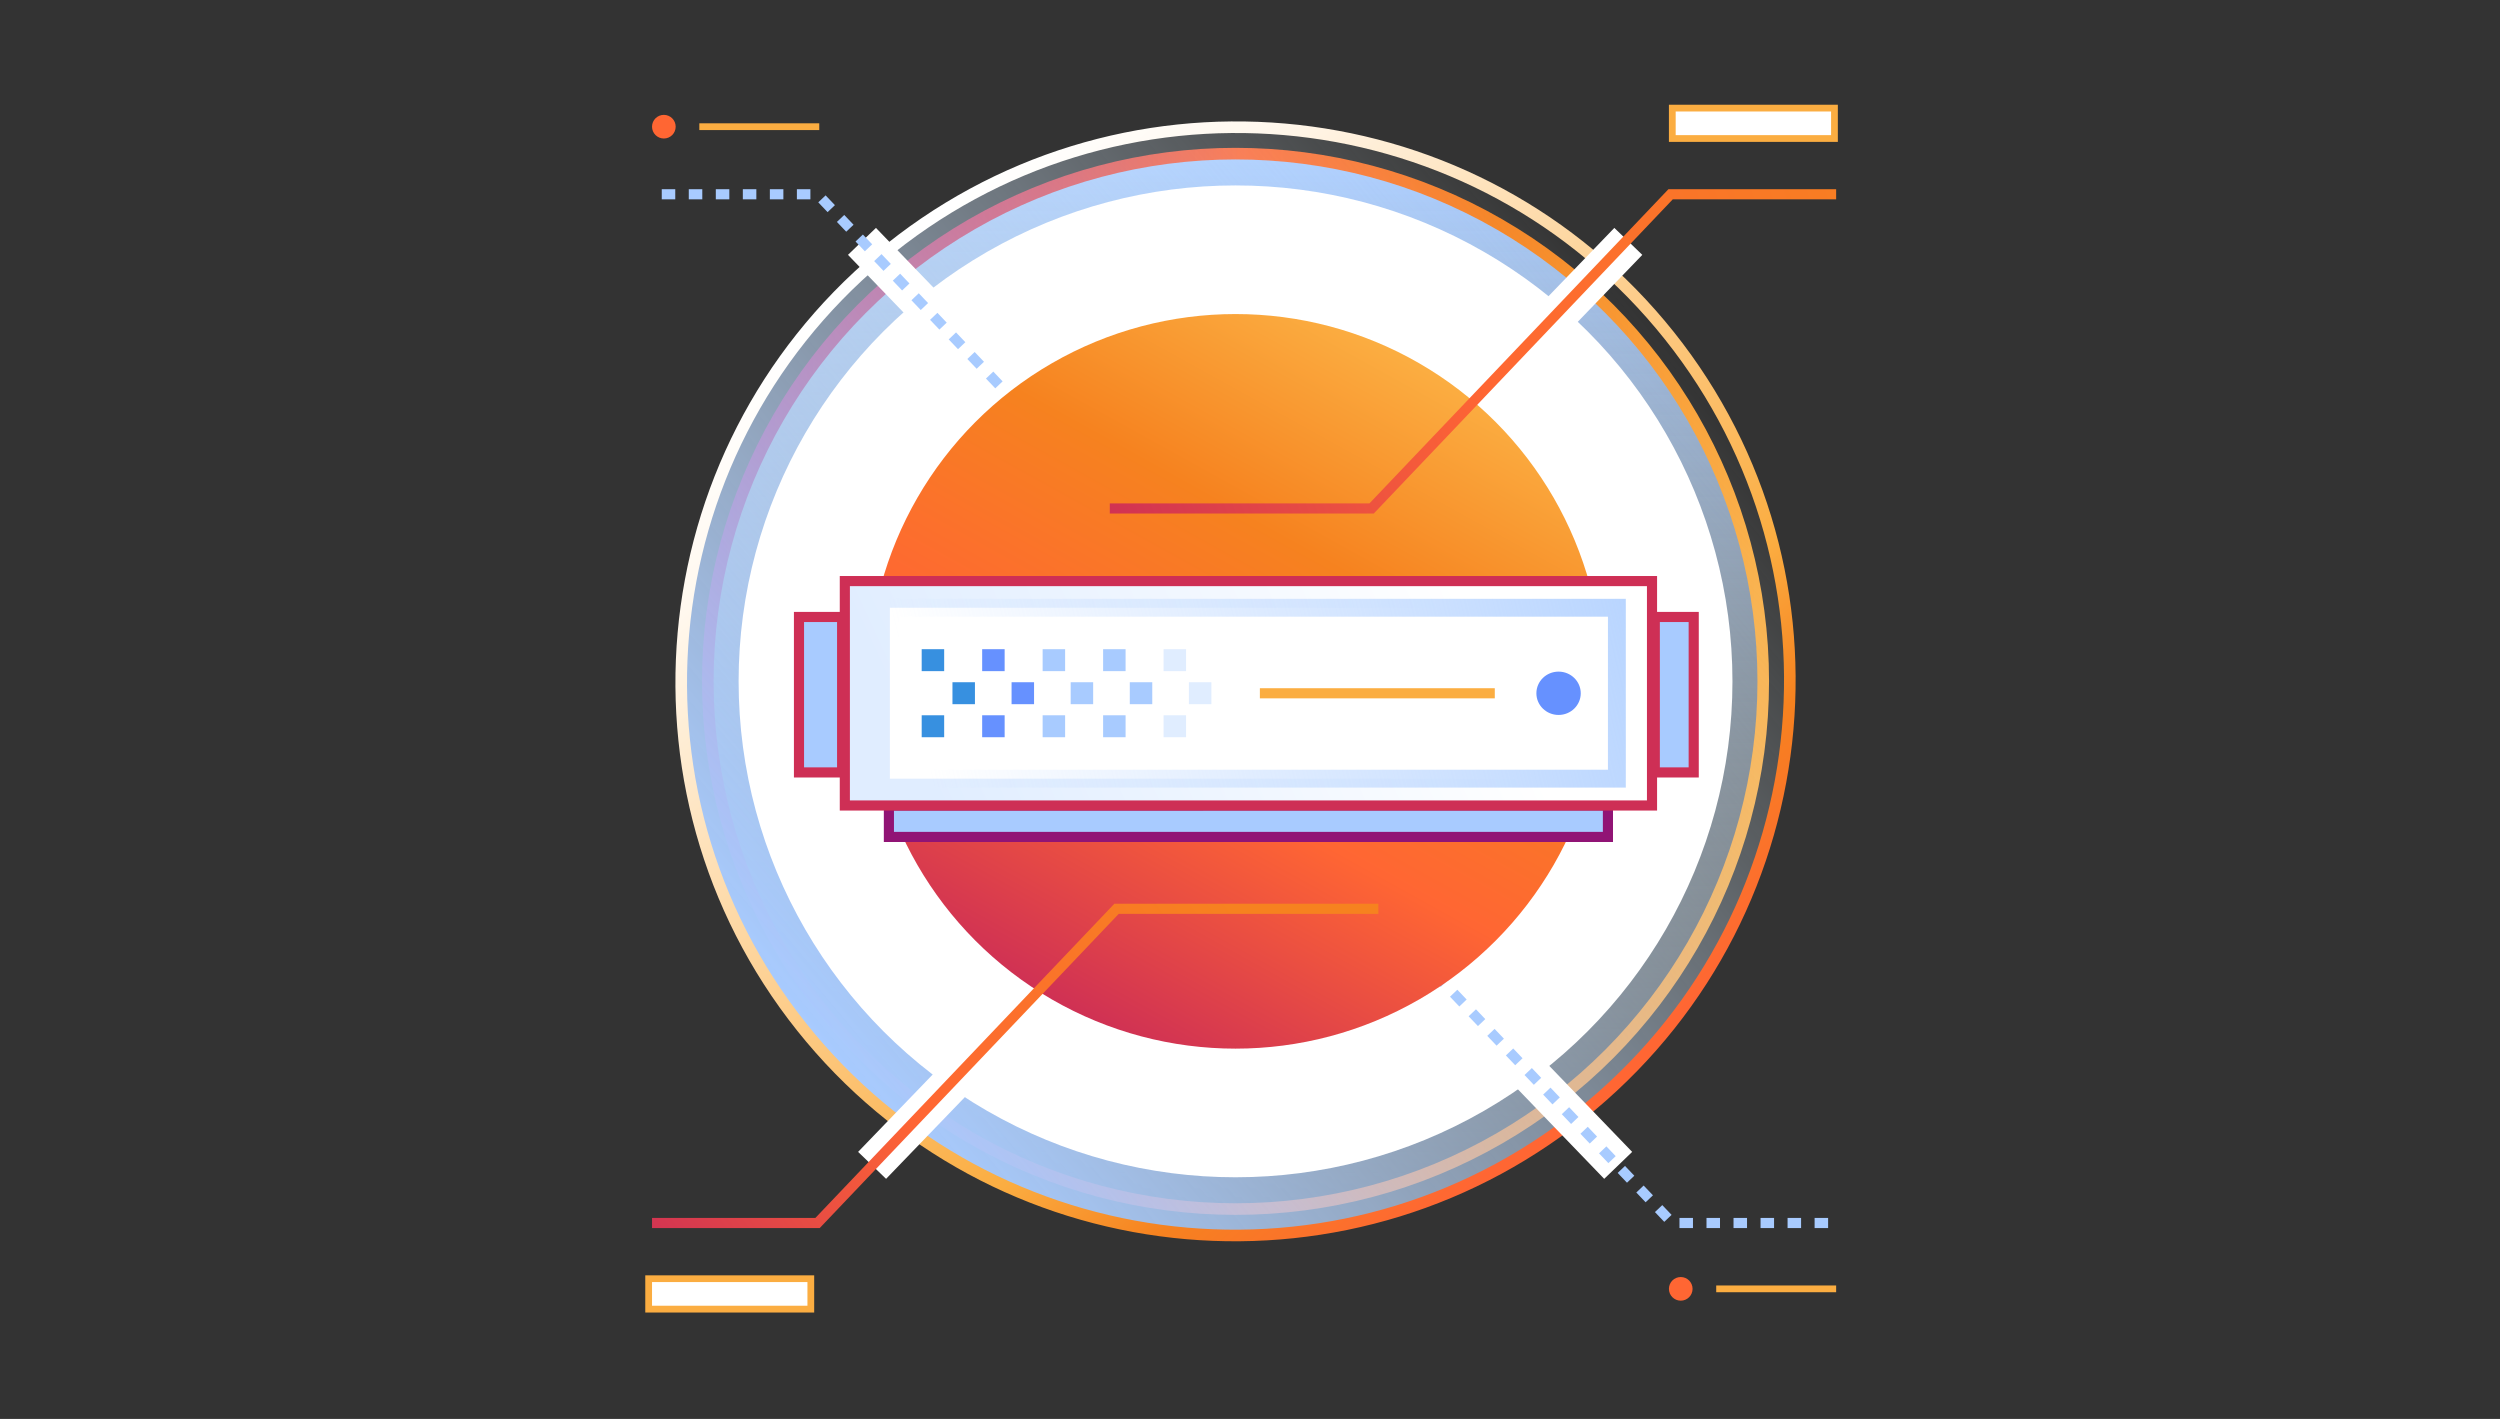 <svg width="740" height="420" viewBox="0 0 740 420" fill="none" xmlns="http://www.w3.org/2000/svg">
<rect x="0" y="0" width="740" height="420" fill="#333333" stroke="none"/>
<g clip-path="url(#clip0_1163_153)">
<circle cx="365.716" cy="201.68" r="156.205" fill="url(#paint0_linear_1163_153)" stroke="url(#paint1_linear_1163_153)" stroke-width="3.432"/>
<path d="M491.497 96.137C433.311 26.793 329.828 17.837 260.364 76.125C190.899 134.413 181.749 237.879 239.935 307.223C298.122 376.567 401.604 385.522 471.069 327.234C540.534 268.946 549.684 165.481 491.497 96.137Z" fill="url(#paint2_linear_1163_153)" stroke="url(#paint3_linear_1163_153)" stroke-width="3.432"/>
<ellipse cx="365.717" cy="201.68" rx="147.09" ry="146.794" fill="white"/>
<rect width="43" height="11.5" transform="matrix(-0.694 -0.72 -0.72 0.694 289.123 98.417)" fill="white"/>
<rect width="43" height="11.5" transform="matrix(-0.694 -0.72 -0.72 0.694 483.123 340.957)" fill="white"/>
<path d="M408 150.5H330.5L242 57.5H193" stroke="#A8CBFF" stroke-width="3" stroke-dasharray="4 4"/>
<path d="M329 269L406.5 269L495 362L544 362" stroke="#A8CBFF" stroke-width="3" stroke-dasharray="4 4"/>
<circle cx="365.716" cy="201.678" r="108.72" transform="rotate(-180 365.716 201.678)" fill="url(#paint4_linear_1163_153)"/>
<path d="M250.071 180.685H240.548V229.7H250.071V180.685Z" fill="white"/>
<path d="M498.522 180.685H488.998V229.7H498.522V180.685Z" fill="white"/>
<path d="M263.114 238.433L263.115 247.735L475.948 247.724L475.948 238.422L263.114 238.433Z" fill="#A8CBFF" stroke="#911475" stroke-width="3" stroke-miterlimit="10"/>
<path d="M488.996 172H250.07V238.426H488.996V172Z" fill="url(#paint5_linear_1163_153)" stroke="#CE2F55" stroke-width="3" stroke-miterlimit="10"/>
<rect x="263.399" y="179.896" width="215.194" height="50.587" fill="white" stroke="url(#paint6_linear_1163_153)" stroke-width="5.289"/>
<path d="M279.474 192.159H272.82V198.658H279.474V192.159Z" fill="#3790E0"/>
<path d="M297.374 192.159H290.721V198.658H297.374V192.159Z" fill="#6691FF"/>
<path d="M315.273 192.159H308.62V198.658H315.273V192.159Z" fill="#A8CBFF"/>
<path d="M333.174 192.159H326.52V198.658H333.174V192.159Z" fill="#A8CBFF"/>
<path d="M351.074 192.159H344.42V198.658H351.074V192.159Z" fill="#E0EDFF"/>
<path d="M279.474 211.721H272.821V218.22H279.474V211.721Z" fill="#3790E0"/>
<path d="M297.375 211.721H290.721V218.22H297.375V211.721Z" fill="#6691FF"/>
<path d="M315.275 211.721H308.621V218.22H315.275V211.721Z" fill="#A8CBFF"/>
<path d="M333.174 211.721H326.52V218.22H333.174V211.721Z" fill="#A8CBFF"/>
<path d="M351.073 211.721H344.419V218.22H351.073V211.721Z" fill="#E0EDFF"/>
<path d="M288.583 201.94H281.929V208.439H288.583V201.94Z" fill="#3790E0"/>
<path d="M306.079 201.94H299.425V208.439H306.079V201.94Z" fill="#6691FF"/>
<path d="M323.575 201.94H316.921V208.439H323.575V201.94Z" fill="#A8CBFF"/>
<path d="M341.071 201.94H334.417V208.439H341.071V201.94Z" fill="#A8CBFF"/>
<path d="M358.567 201.94H351.913V208.439H358.567V201.94Z" fill="#E0EDFF"/>
<path d="M461.335 211.625C464.961 211.625 467.901 208.754 467.901 205.212C467.901 201.67 464.961 198.799 461.335 198.799C457.709 198.799 454.77 201.67 454.77 205.212C454.77 208.754 457.709 211.625 461.335 211.625Z" fill="#6691FF"/>
<path d="M442.458 205.212H372.923" stroke="#FBAD41" stroke-width="3" stroke-miterlimit="10"/>
<path d="M236.5 228.639V182.624H249.27V228.639H236.5Z" fill="#A8CBFF" stroke="#CE2F55" stroke-width="3"/>
<path d="M489.816 228.639V182.624H501.337V228.639H489.816Z" fill="#A8CBFF" stroke="#CE2F55" stroke-width="3"/>
<path d="M196.5 41C198.433 41 200 39.433 200 37.5C200 35.567 198.433 34 196.5 34C194.567 34 193 35.567 193 37.5C193 39.433 194.567 41 196.5 41Z" fill="#FF6633"/>
<rect x="495" y="32" width="48" height="9" fill="white" stroke="#FBAD41" stroke-width="2"/>
<rect x="240" y="387.5" width="48" height="9" transform="rotate(-180 240 387.5)" fill="white" stroke="#FBAD41" stroke-width="2"/>
<path d="M207 37.5H242.5" stroke="#FBAD41" stroke-width="2"/>
<rect x="448" y="98.417" width="43" height="11.5" transform="rotate(-46.049 448 98.417)" fill="white"/>
<rect x="254" y="340.957" width="43" height="11.5" transform="rotate(-46.049 254 340.957)" fill="white"/>
<path d="M408 269L330.5 269L242 362L193 362" stroke="url(#paint7_linear_1163_153)" stroke-width="3"/>
<path d="M328.5 150.5H406L494.5 57.5H543.5" stroke="url(#paint8_linear_1163_153)" stroke-width="3"/>
<path d="M497.5 385C499.433 385 501 383.433 501 381.5C501 379.567 499.433 378 497.5 378C495.567 378 494 379.567 494 381.5C494 383.433 495.567 385 497.5 385Z" fill="#FF6633"/>
<path d="M508 381.5H543.5" stroke="#FBAD41" stroke-width="2"/>
</g>
<defs>
<linearGradient id="paint0_linear_1163_153" x1="365.716" y1="47.191" x2="365.716" y2="356.168" gradientUnits="userSpaceOnUse">
<stop stop-color="#A8CBFF"/>
<stop offset="1" stop-color="#EAF8FB" stop-opacity="0"/>
</linearGradient>
<linearGradient id="paint1_linear_1163_153" x1="213.784" y1="201.68" x2="520.205" y2="201.68" gradientUnits="userSpaceOnUse">
<stop stop-color="#911475"/>
<stop offset="0.25" stop-color="#CE2F55"/>
<stop offset="0.5" stop-color="#FF6633"/>
<stop offset="0.75" stop-color="#F6821F"/>
<stop offset="1" stop-color="#FBAD41"/>
</linearGradient>
<linearGradient id="paint2_linear_1163_153" x1="241.25" y1="306.12" x2="490.183" y2="97.24" gradientUnits="userSpaceOnUse">
<stop stop-color="#A8CBFF"/>
<stop offset="1" stop-color="#EAF8FB" stop-opacity="0"/>
</linearGradient>
<linearGradient id="paint3_linear_1163_153" x1="468.241" y1="323.863" x2="261.467" y2="77.439" gradientUnits="userSpaceOnUse">
<stop stop-color="#FF6633"/>
<stop offset="0.152" stop-color="#F6821F"/>
<stop offset="0.277" stop-color="#FBAD41"/>
<stop offset="0.871" stop-color="#FFF8EE"/>
<stop offset="1" stop-color="white"/>
</linearGradient>
<linearGradient id="paint4_linear_1163_153" x1="421.455" y1="105.274" x2="315.302" y2="296.94" gradientUnits="userSpaceOnUse">
<stop stop-color="#CE2F55"/>
<stop offset="0.375" stop-color="#FF6633"/>
<stop offset="0.708" stop-color="#F6821F"/>
<stop offset="1" stop-color="#FBAD41"/>
</linearGradient>
<linearGradient id="paint5_linear_1163_153" x1="275.854" y1="234.374" x2="426.795" y2="164.578" gradientUnits="userSpaceOnUse">
<stop stop-color="#E0EDFF"/>
<stop offset="1" stop-color="white"/>
</linearGradient>
<linearGradient id="paint6_linear_1163_153" x1="276.086" y1="232.811" x2="533.534" y2="170.641" gradientUnits="userSpaceOnUse">
<stop stop-color="#A8CBFF" stop-opacity="0"/>
<stop offset="1" stop-color="#A8CBFF"/>
</linearGradient>
<linearGradient id="paint7_linear_1163_153" x1="193" y1="380" x2="357.5" y2="258" gradientUnits="userSpaceOnUse">
<stop stop-color="#CE2F55"/>
<stop offset="0.453" stop-color="#FF6633"/>
<stop offset="1" stop-color="#F6821F"/>
</linearGradient>
<linearGradient id="paint8_linear_1163_153" x1="323" y1="156.5" x2="579" y2="59.5" gradientUnits="userSpaceOnUse">
<stop stop-color="#CE2F55"/>
<stop offset="0.453" stop-color="#FF6633"/>
<stop offset="0.974" stop-color="#F6821F"/>
</linearGradient>
<clipPath id="clip0_1163_153">
<rect width="740" height="420" fill="white"/>
</clipPath>
</defs>
</svg>
